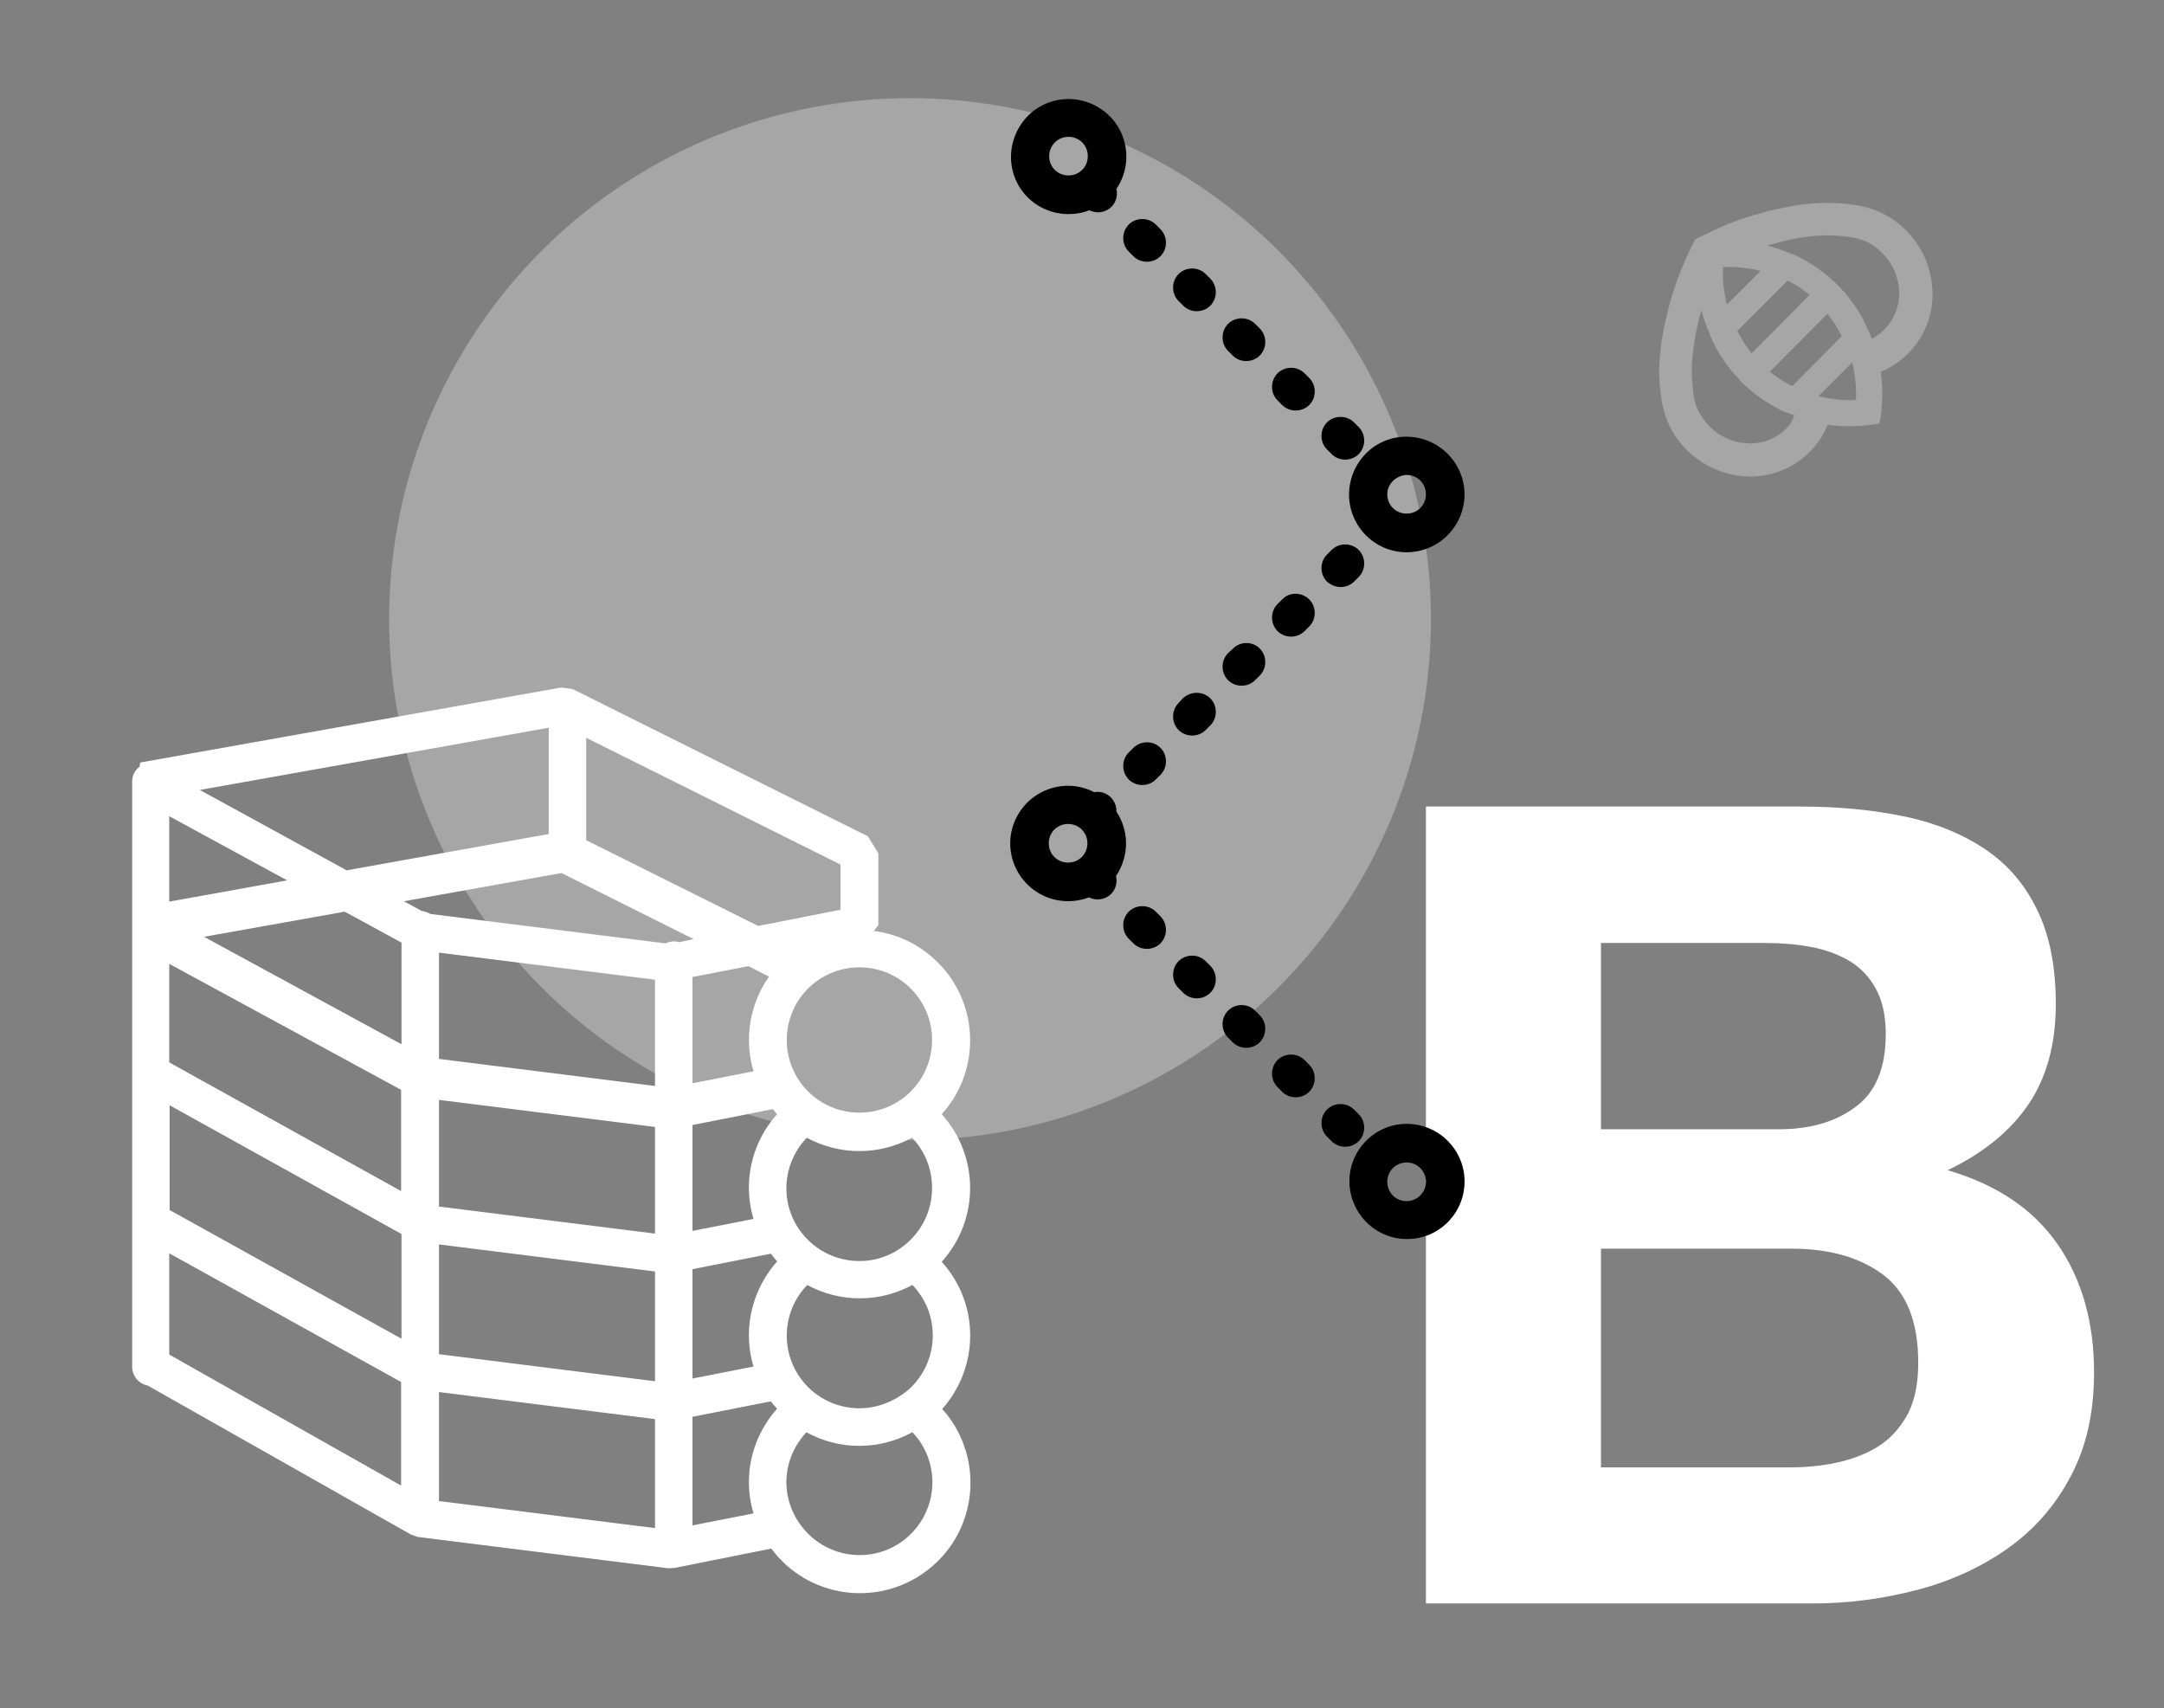 <?xml version="1.0" encoding="utf-8"?>
<!-- Generator: Adobe Illustrator 23.0.3, SVG Export Plug-In . SVG Version: 6.00 Build 0)  -->
<svg version="1.1" id="Layer_1" xmlns="http://www.w3.org/2000/svg" xmlns:xlink="http://www.w3.org/1999/xlink" x="0px" y="0px"
	 viewBox="0 0 560 442" style="enable-background:new 0 0 560 442;" xml:space="preserve">
<rect x="0" y="0" width="560" height="442" fill="#808080" stroke="none"/>
<style type="text/css">
	.st0{fill:#FFFFFF;}
	.st1{opacity:0.3;fill:#FFFFFF;enable-background:new    ;}
	.st2{opacity:0.3;}
</style>
<g>
	<path class="st0" d="M466.1,208.7c9.8,0,18.8,0.9,26.9,2.6s15,4.6,20.8,8.5c5.8,3.9,10.3,9.2,13.4,15.7c3.2,6.5,4.8,14.6,4.8,24.3
		c0,10.4-2.4,19.1-7.1,26c-4.7,6.9-11.7,12.6-20.9,17c12.7,3.7,22.2,10.1,28.5,19.2c6.3,9.1,9.4,20.2,9.4,33.1c0,10.4-2,19.4-6.1,27
		c-4,7.6-9.5,13.8-16.3,18.6c-6.8,4.8-14.6,8.4-23.4,10.7c-8.8,2.3-17.8,3.5-27,3.5H369V208.7H466.1z M460.3,292.2
		c8.1,0,14.7-1.9,19.9-5.8c5.2-3.8,7.8-10.1,7.8-18.8c0-4.8-0.9-8.8-2.6-11.8c-1.7-3.1-4-5.5-6.9-7.2c-2.9-1.7-6.2-2.9-10-3.6
		c-3.8-0.7-7.7-1-11.7-1h-42.5v48.2H460.3z M462.9,379.7c4.4,0,8.7-0.4,12.7-1.3c4-0.9,7.6-2.3,10.7-4.3c3.1-2,5.5-4.8,7.4-8.2
		c1.8-3.5,2.7-7.9,2.7-13.3c0-10.6-3-18.1-9-22.7c-6-4.5-13.9-6.8-23.7-6.8h-49.4v56.6H462.9z"/>
</g>
<title>T-Tissues</title>
<circle class="st1" cx="235.5" cy="160.2" r="134.8"/>
<path d="M276.5,55.4c1.8,0,3.7-0.3,5.4-1c2.4,1.2,5.4,0.3,6.6-2.1c0.5-1,0.7-2.2,0.4-3.4c4.6-6.8,2.9-16.1-4-20.7
	c-6.8-4.6-16.1-2.9-20.7,4s-2.9,16.1,4,20.7C270.6,54.5,273.5,55.4,276.5,55.4L276.5,55.4z M276.5,35.4c2.8,0,5,2.2,5,5s-2.2,5-5,5
	s-5-2.2-5-5C271.5,37.7,273.7,35.4,276.5,35.4L276.5,35.4z"/>
<path d="M291.4,218.2c0-2.9-0.9-5.8-2.5-8.2c0.1-2.7-2-5-4.7-5.1c-0.3,0-0.7,0-1,0.1c-7.3-3.8-16.3-0.9-20.1,6.4
	c-3.8,7.3-0.9,16.3,6.4,20.1c3.8,2,8.3,2.2,12.3,0.7c2.4,1.2,5.4,0.3,6.6-2.1c0.5-1,0.7-2.2,0.4-3.4
	C290.5,224.1,291.4,221.2,291.4,218.2z M271.4,218.2c0-2.8,2.2-5,5-5s5,2.2,5,5s-2.2,5-5,5C273.6,223.2,271.4,221,271.4,218.2
	L271.4,218.2z"/>
<path d="M364,142.9c8.2,0,14.9-6.6,15-14.9c0-8.2-6.6-14.9-14.9-15s-14.9,6.6-15,14.9c0,0,0,0,0,0
	C349.1,136.2,355.8,142.9,364,142.9z M364,122.9c2.8,0,5,2.2,5,5c0,2.8-2.2,5-5,5s-5-2.2-5-5C359,125.2,361.3,123,364,122.9
	L364,122.9z"/>
<path d="M344.6,117.5c1.9,1.9,5.1,1.9,7,0s1.9-5.1,0-7l0,0l-1.2-1.2c-1.9-1.9-5.1-1.9-7,0s-1.9,5.1,0,7L344.6,117.5z"/>
<path d="M337.6,96.6c-1.9-1.9-5.1-1.9-7,0s-1.9,5.1,0,7l1.2,1.2c1.9,1.9,5.1,1.9,7,0s1.9-5.1,0-7L337.6,96.6z"/>
<path d="M299.1,58.1c-1.9-1.9-5.1-1.9-7,0c-1.9,1.9-1.9,5.1,0,7l1.2,1.2c1.9,1.9,5.1,1.9,7,0s1.9-5.1,0-7L299.1,58.1z"/>
<path d="M324.8,83.8c-1.9-1.9-5.1-1.9-7,0s-1.9,5.1,0,7l1.2,1.2c1.9,1.9,5.1,1.9,7,0s1.9-5.1,0-7l0,0L324.8,83.8z"/>
<path d="M312,70.9c-1.9-1.9-5.1-1.9-7,0s-1.9,5.1,0,7l1.2,1.2c1.9,1.9,5.1,1.9,7,0s1.9-5.1,0-7L312,70.9z"/>
<path d="M364,290.8c-8.2,0-14.9,6.8-14.8,15s6.8,14.9,15,14.8c8.2,0,14.8-6.7,14.8-14.9C379,297.5,372.3,290.8,364,290.8
	C364,290.8,364,290.8,364,290.8z M364,310.8c-2.8,0-5-2.2-5-5s2.2-5,5-5s5,2.2,5,5C369,308.6,366.7,310.8,364,310.8L364,310.8z"/>
<path d="M337.6,274.3c-1.9-1.9-5.1-1.9-7,0s-1.9,5.1,0,7l1.2,1.2c1.9,1.9,5.1,1.9,7,0s1.9-5.1,0-7l0,0L337.6,274.3z"/>
<path d="M351.6,288.3l-1.2-1.2c-1.9-1.9-5.1-1.9-7,0s-1.9,5.1,0,7l1.2,1.2c1.9,1.9,5.1,1.9,7,0S353.5,290.2,351.6,288.3z"/>
<path d="M312,248.7c-1.9-1.9-5.1-1.9-7,0s-1.9,5.1,0,7l1.2,1.2c1.9,1.9,5.1,1.9,7,0c1.9-1.9,1.9-5.1,0-7l0,0L312,248.7z"/>
<path d="M324.8,261.5c-1.9-1.9-5.1-1.9-7,0s-1.9,5.1,0,7l1.2,1.2c1.9,1.9,5.1,1.9,7,0s1.9-5.1,0-7L324.8,261.5z"/>
<path d="M299.1,235.9c-1.9-1.9-5.1-1.9-7,0s-1.9,5.1,0,7l1.2,1.2c1.9,1.9,5.1,1.9,7,0s1.9-5.1,0-7L299.1,235.9z"/>
<path d="M346.9,151.9c1.3,0,2.6-0.5,3.5-1.4l1.2-1.2c1.9-1.9,1.9-5.1,0-7s-5.1-1.9-7,0l-1.2,1.2c-1.9,1.9-1.9,5.1,0,7
	C344.3,151.3,345.6,151.9,346.9,151.9L346.9,151.9z"/>
<path d="M293.3,193.5l-1.2,1.2c-1.9,1.9-1.9,5.1,0,7s5.1,1.9,7,0l1.2-1.2c1.9-1.9,1.9-5.1,0-7S295.3,191.6,293.3,193.5z"/>
<path d="M331.8,155.1l-1.2,1.2c-1.9,1.9-1.9,5.1,0,7s5.1,1.9,7,0l1.2-1.2c1.9-1.9,1.9-5.1,0-7S333.7,153.1,331.8,155.1z"/>
<path d="M306.1,180.7l-1.1,1.2c-1.9,1.9-1.9,5.1,0,7s5.1,1.9,7,0l0,0l1.2-1.2c1.9-1.9,1.9-5.1,0-7S308.1,178.8,306.1,180.7
	L306.1,180.7z"/>
<path d="M319,167.9l-1.2,1.1c-1.9,1.9-1.9,5.1,0,7s5.1,1.9,7,0l0,0l1.2-1.2c1.9-1.9,1.9-5.1,0-7S320.9,165.9,319,167.9L319,167.9z"
	/>
<g class="st2">
	<path class="st0" d="M486.4,109.6c0.8-4.4,0.9-8.9,0.3-13.4c8.3-3.4,13.7-11.7,13.4-20.7c-0.3-9.6-6.3-18-15.3-21.3l-0.3-0.1
		c-1.5-0.5-3.2-0.9-4.8-1.1c-3.3-0.5-6.7-0.6-10-0.4c-4.3,0.3-8.6,1.1-12.8,2.2c-4.5,1.2-9,2.7-13.2,4.7l-2.1,1l-2.9,1.4l-1.4,2.8
		l-1,2.2c-1.9,4.3-3.5,8.7-4.6,13.2c-1.1,4.2-1.9,8.4-2.2,12.8c-0.3,3.3-0.1,6.7,0.4,10c0.2,1.6,0.6,3.2,1.1,4.8l0.1,0.3
		c3.3,9,11.8,15,21.3,15.3c9,0.2,17.2-5.1,20.6-13.4C477.4,110.5,482,110.4,486.4,109.6z M470.2,61c2.7-0.2,5.5-0.1,8.1,0.3h0.2
		c1,0.1,2.1,0.4,3.1,0.7l0,0h0.1l0,0c2,0.7,3.9,1.9,5.4,3.5c2.7,2.6,4.2,6.2,4.4,10c0.1,3.6-1.3,7.2-3.9,9.8c-0.9,0.9-2,1.7-3.2,2.4
		v-0.1l-0.1-0.2l-0.3-0.7l0,0l-0.3-0.8l-0.1-0.1l-0.3-0.7l0,0l-0.4-0.8v-0.1l-0.4-0.8l0,0l-0.4-0.8l0,0l-0.4-0.8l0,0
		c-1.1-2-2.5-3.8-3.9-5.6l0,0c-0.3-0.4-0.7-0.8-1.1-1.2l-0.1-0.1l-0.4-0.5l-0.1-0.1l-0.5-0.5l0,0l-0.5-0.5l-0.1-0.1l-0.5-0.4
		l-0.1-0.1c-0.4-0.4-0.8-0.7-1.2-1.1l0,0c-1.7-1.5-3.6-2.8-5.5-3.9l0,0c-0.5-0.3-1-0.6-1.6-0.9l0,0l-0.8-0.4l0,0l-0.8-0.4l0,0
		l-0.8-0.3h-0.1l-0.8-0.3l0,0L462,65h-0.1l-0.8-0.3l0,0c-1.3-0.5-2.5-0.8-3.8-1.2l2-0.5C462.8,62,466.5,61.3,470.2,61z M463.8,99.9
		c-0.6-0.3-1.1-0.6-1.7-0.9c-1.4-0.8-2.8-1.8-4.1-2.8l14.9-15c1,1.3,2,2.6,2.8,4.1c0.3,0.5,0.6,1.1,0.9,1.7L463.8,99.9z M453.3,91.4
		c-1-1.3-2-2.6-2.8-4.1c-0.3-0.5-0.6-1.1-0.9-1.7l13-13c0.6,0.3,1.1,0.6,1.7,0.9c1.4,0.8,2.7,1.8,4,2.8L453.3,91.4z M445.9,69.1
		c3.3-0.1,6.5,0.2,9.7,1l-8.7,8.7C446.1,75.6,445.7,72.3,445.9,69.1z M462.2,110.9c-2.6,2.6-6.1,4-9.8,3.8c-3.8-0.1-7.4-1.7-10-4.4
		c-1.5-1.5-2.7-3.3-3.5-5.4l0,0v-0.1l0,0c-0.4-1-0.6-2-0.7-3.1v-0.2c-0.4-2.7-0.5-5.4-0.3-8.2c0.3-3.8,0.9-7.5,1.9-11.2
		c0.2-0.7,0.4-1.3,0.5-1.9c0.3,1.3,0.7,2.6,1.2,3.9l0,0l0.3,0.8l0.1,0.2l0.3,0.7l0,0l0.3,0.8l0,0.1l0.3,0.7l0,0l0.4,0.8v0.1
		c0.3,0.5,0.5,1,0.8,1.5l0,0l0.4,0.8l0,0c1.1,2,2.5,3.8,3.9,5.6l0,0c0.3,0.4,0.7,0.8,1.1,1.2l0.1,0.1l0.4,0.5l0.1,0.1l0.5,0.6l0,0
		l0.5,0.5l0.1,0.1l0.5,0.4l0.1,0.1c0.4,0.4,0.8,0.7,1.2,1.1l0,0c2.4,2,5.1,3.8,7.9,5.2l0,0l0.8,0.4l0,0l0.8,0.3h0.1l0.8,0.3l0,0
		l0.8,0.3h0.1h0.1C464,108.8,463.2,109.9,462.2,110.9z M470.6,102.5l8.7-8.7c0.8,3.2,1.1,6.4,1,9.7
		C477.1,103.7,473.8,103.3,470.6,102.5z"/>
</g>
<path class="st0" d="M34.2,202.3v151.4c0,2.3,1.7,4.4,4,4.8l68.2,38.6l1.8,0.6l64.8,8.1l1.6-0.1l25-5c9.4,12.7,27.3,15.3,40,5.9
	c12.7-9.4,15.3-27.3,5.9-40c-0.5-0.7-1.1-1.4-1.7-2c9.7-10.9,9.7-27.3-0.1-38.1c9.8-10.9,9.8-27.3,0-38.2
	c10.6-11.7,9.6-29.8-2.1-40.3c-4.3-3.9-9.7-6.4-15.5-7.1l1.2-1.5v-18.6l-2.7-4.4l-76.4-38.1l-3-0.4L36.3,197.3l-0.2,1.1
	C34.9,199.3,34.2,200.7,34.2,202.3z M193.8,345.5c0,2.7,0.4,5.5,1.2,8.1l-15.8,3.1v-28.3l20.3-4c0.5,0.7,1.1,1.4,1.6,2
	C196.4,331.7,193.8,338.5,193.8,345.5z M222.4,364.4c-10.4,0-18.8-8.4-18.8-18.8c0-4.9,1.9-9.6,5.3-13.1c8.5,4.6,18.7,4.6,27.2,0
	l0.4,0.4c7,7.7,6.4,19.6-1.3,26.6C231.6,362.6,227,364.4,222.4,364.4L222.4,364.4z M241.2,307.4c0,10.4-8.4,18.9-18.8,18.9
	c-10.4,0-18.9-8.4-18.9-18.8c0-4.9,1.9-9.6,5.3-13.1c8.5,4.6,18.7,4.6,27.2,0l0.4,0.4C239.5,298.2,241.2,302.7,241.2,307.4
	L241.2,307.4z M43.9,313.1v-27.1l60,33.3v27.1L43.9,313.1z M193.8,307.3c0,2.7,0.4,5.5,1.2,8.1l-15.8,3.1v-27.4l20.8-4.1
	c0.4,0.4,0.7,0.9,1.1,1.3C196.4,293.5,193.8,300.3,193.8,307.3z M113.6,312.2v-27.6l55.9,7v27.6L113.6,312.2z M169.5,253.5V281
	l-55.9-7v-27.5L169.5,253.5z M104.5,233.2l40.8-7.3l34.2,17.1l-3.8,0.8c-1.1-0.4-2.4-0.2-3.5,0.3l-60.8-7.6
	c-0.7-0.4-1.5-0.7-2.3-0.8L104.5,233.2z M193.7,250l5.3,2.7c-5,7.1-6.5,16.2-4,24.5l-15.8,3.1v-27.5L193.7,250z M52.8,242.4
	l36.4-6.5l14.7,8v26.3L52.8,242.4z M169.5,357.4l-55.9-7V322l55.9,7V357.4z M169.5,395.4l-55.9-7v-28.2l55.9,7V395.4z M103.8,384.4
	l-60-33.9v-26.2l60,33.3V384.4z M43.8,249.4l60,32.6v26.2l-60-33.3V249.4z M43.8,211.2l30.5,16.6l-30.5,5.5V211.2z M51.7,204.4
	l90.3-16.1v27.5l-52.3,9.4L51.7,204.4z M217.5,235.4l-21.3,4.2l-44.5-22.2v-26.5l65.8,32.8L217.5,235.4z M241.2,269.1
	c0,10.4-8.4,18.8-18.8,18.8s-18.8-8.4-18.8-18.8c0-10.4,8.4-18.8,18.8-18.8c0,0,0,0,0,0C232.8,250.3,241.2,258.7,241.2,269.1
	C241.2,269.1,241.2,269.1,241.2,269.1L241.2,269.1z M203.5,383.5c0-4.8,1.9-9.4,5.2-12.9c8.5,4.7,18.8,4.7,27.4,0l0.3,0.3
	c7,7.7,6.4,19.6-1.3,26.6c-7.7,7-19.6,6.4-26.6-1.3C205.3,392.7,203.5,388.2,203.5,383.5L203.5,383.5z M193.8,383.5
	c0,2.7,0.4,5.5,1.2,8.1l-15.8,3.1v-28.1l20.3-4c0.5,0.7,1,1.3,1.6,1.9C196.4,369.8,193.8,376.5,193.8,383.5z"/>
</svg>
